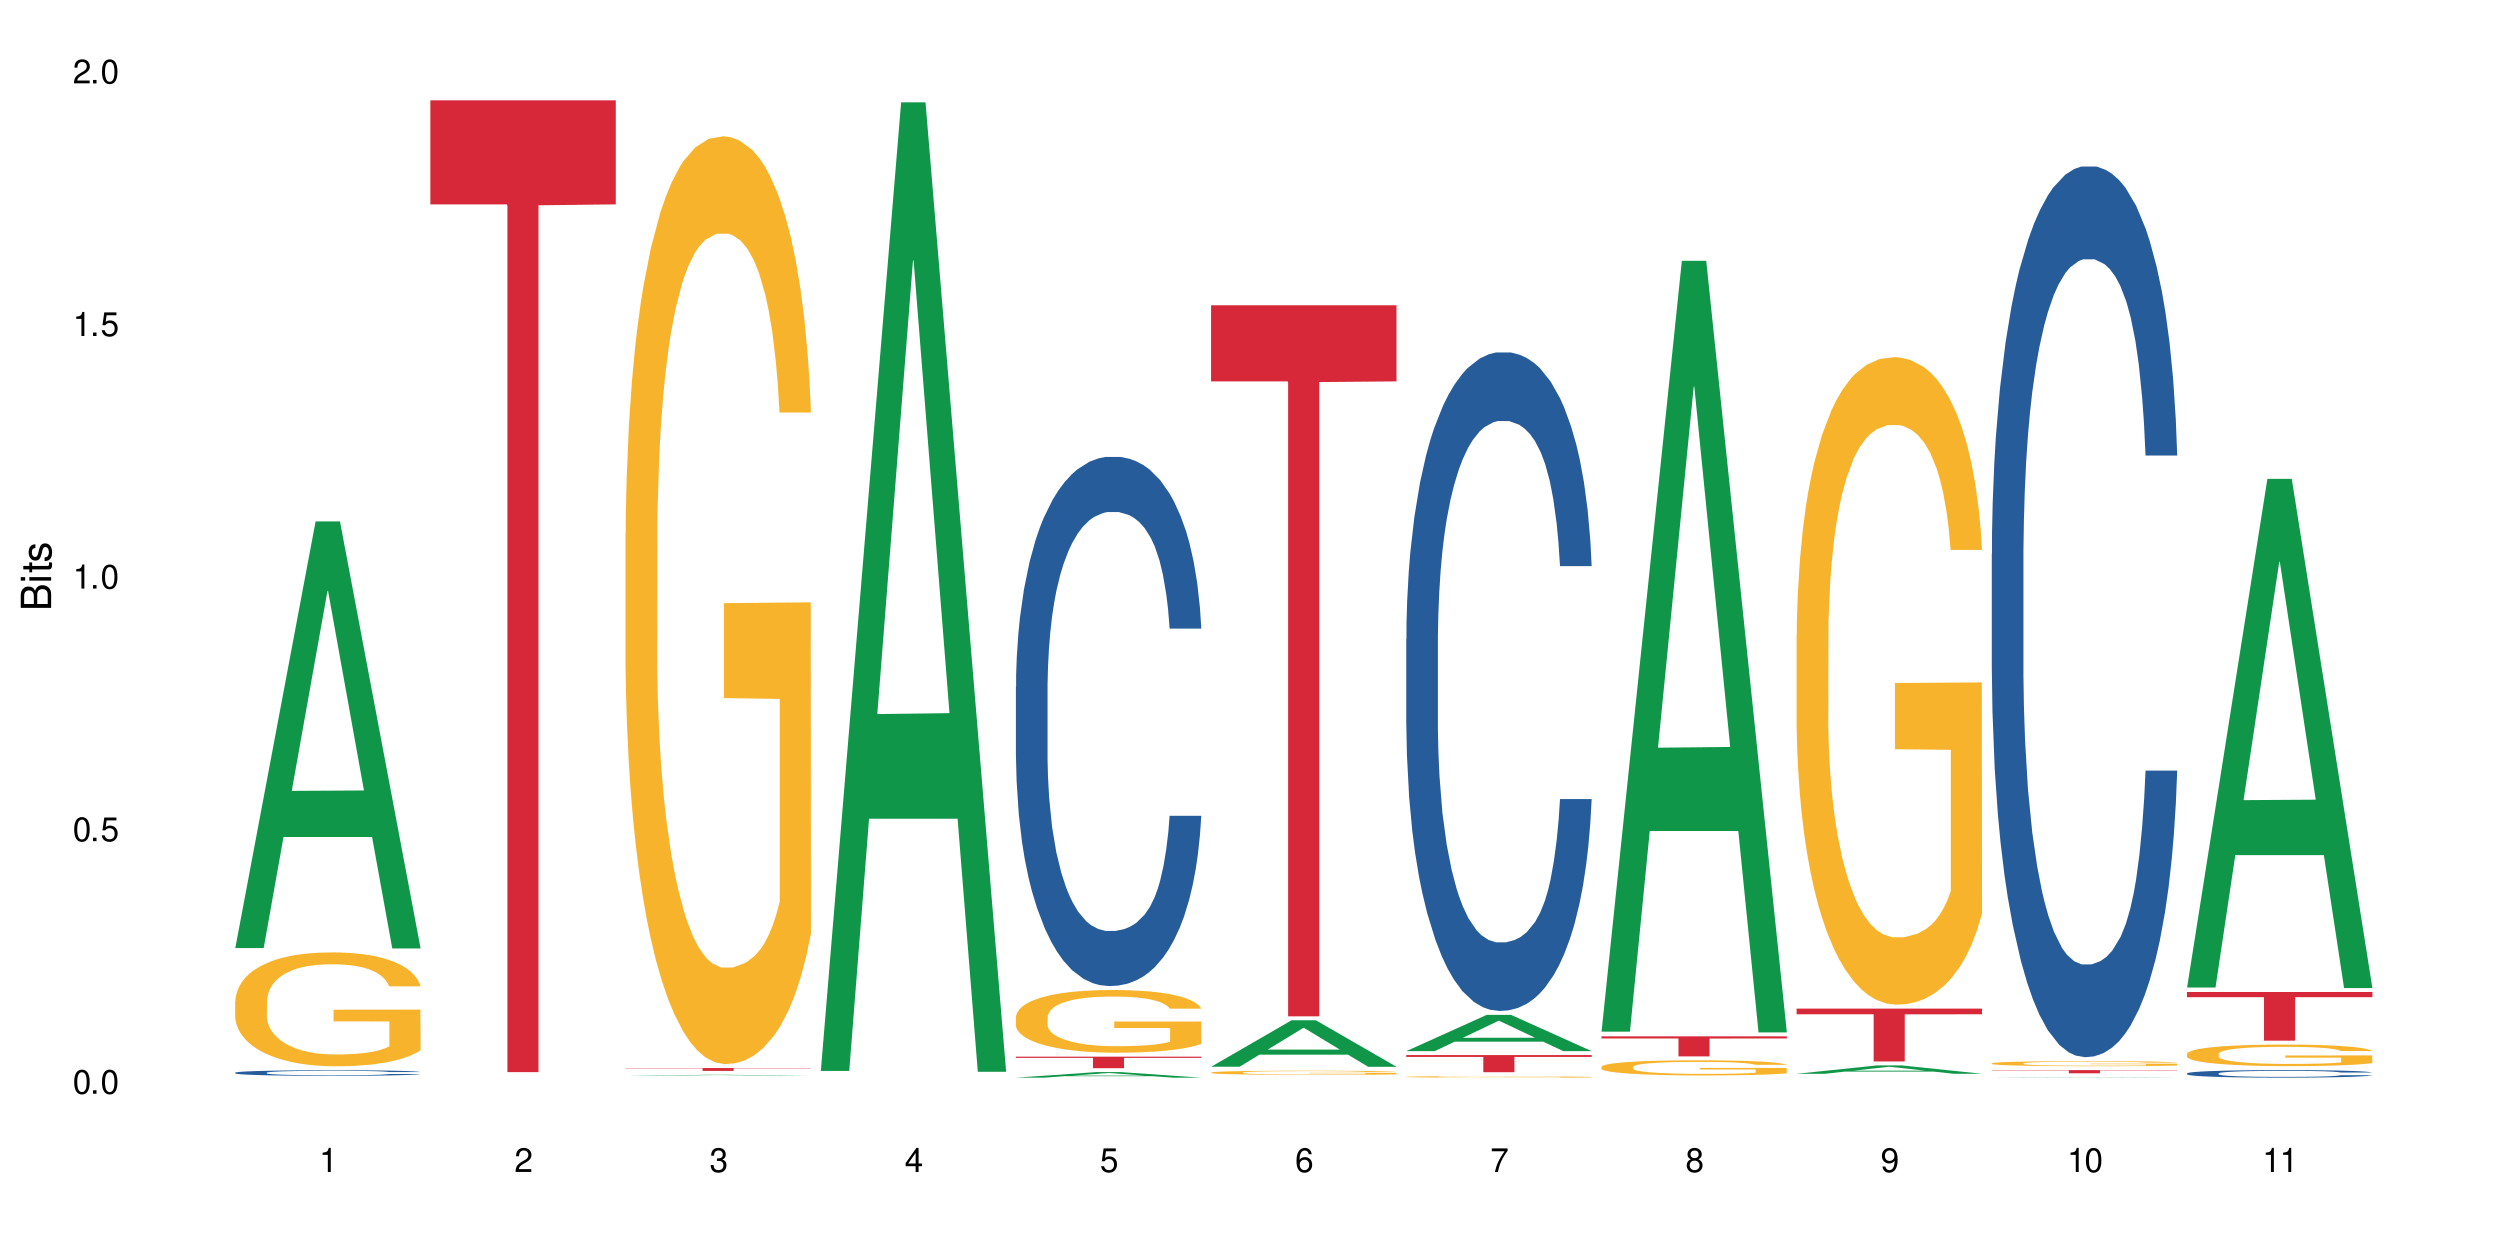 <?xml version="1.0" encoding="UTF-8"?>
<svg xmlns="http://www.w3.org/2000/svg" xmlns:xlink="http://www.w3.org/1999/xlink" width="720" height="360" viewBox="0 0 720 360">
<defs>
<g>
<g id="glyph-0-0">
</g>
<g id="glyph-0-1">
<path d="M 2.641 -6.938 C 2 -6.938 1.422 -6.656 1.078 -6.172 C 0.641 -5.562 0.406 -4.641 0.406 -3.359 C 0.406 -1.016 1.188 0.219 2.641 0.219 C 4.078 0.219 4.859 -1.016 4.859 -3.297 C 4.859 -4.641 4.656 -5.547 4.203 -6.172 C 3.844 -6.656 3.281 -6.938 2.641 -6.938 Z M 2.641 -6.188 C 3.547 -6.188 4 -5.25 4 -3.375 C 4 -1.406 3.562 -0.484 2.625 -0.484 C 1.734 -0.484 1.281 -1.438 1.281 -3.344 C 1.281 -5.25 1.734 -6.188 2.641 -6.188 Z M 2.641 -6.188 "/>
</g>
<g id="glyph-0-2">
<path d="M 1.828 -1 L 0.828 -1 L 0.828 0 L 1.828 0 Z M 1.828 -1 "/>
</g>
<g id="glyph-0-3">
<path d="M 4.562 -6.797 L 1.062 -6.797 L 0.547 -3.094 L 1.328 -3.094 C 1.719 -3.562 2.047 -3.734 2.578 -3.734 C 3.484 -3.734 4.062 -3.109 4.062 -2.094 C 4.062 -1.125 3.484 -0.531 2.578 -0.531 C 1.828 -0.531 1.375 -0.906 1.188 -1.672 L 0.328 -1.672 C 0.453 -1.109 0.547 -0.844 0.75 -0.594 C 1.125 -0.078 1.828 0.219 2.594 0.219 C 3.969 0.219 4.922 -0.781 4.922 -2.219 C 4.922 -3.562 4.031 -4.484 2.719 -4.484 C 2.25 -4.484 1.859 -4.359 1.469 -4.062 L 1.734 -5.969 L 4.562 -5.969 Z M 4.562 -6.797 "/>
</g>
<g id="glyph-0-4">
<path d="M 2.484 -4.938 L 2.484 0 L 3.328 0 L 3.328 -6.938 L 2.766 -6.938 C 2.469 -5.875 2.281 -5.734 0.984 -5.562 L 0.984 -4.938 Z M 2.484 -4.938 "/>
</g>
<g id="glyph-0-5">
<path d="M 4.859 -0.828 L 1.281 -0.828 C 1.359 -1.406 1.672 -1.781 2.5 -2.281 L 3.469 -2.828 C 4.406 -3.344 4.906 -4.062 4.906 -4.906 C 4.906 -5.484 4.672 -6.031 4.266 -6.406 C 3.859 -6.766 3.375 -6.938 2.719 -6.938 C 1.859 -6.938 1.219 -6.625 0.844 -6.031 C 0.609 -5.672 0.5 -5.234 0.484 -4.531 L 1.328 -4.531 C 1.359 -5.016 1.406 -5.281 1.531 -5.516 C 1.75 -5.938 2.188 -6.203 2.703 -6.203 C 3.469 -6.203 4.031 -5.641 4.031 -4.891 C 4.031 -4.344 3.719 -3.859 3.125 -3.516 L 2.234 -3 C 0.812 -2.172 0.406 -1.531 0.328 -0.016 L 4.859 -0.016 Z M 4.859 -0.828 "/>
</g>
<g id="glyph-0-6">
<path d="M 2.125 -3.188 L 2.578 -3.188 C 3.5 -3.188 3.984 -2.766 3.984 -1.922 C 3.984 -1.062 3.469 -0.531 2.594 -0.531 C 1.656 -0.531 1.203 -1 1.156 -2.016 L 0.312 -2.016 C 0.344 -1.453 0.438 -1.094 0.609 -0.781 C 0.953 -0.109 1.625 0.219 2.547 0.219 C 3.953 0.219 4.859 -0.625 4.859 -1.938 C 4.859 -2.828 4.516 -3.297 3.703 -3.594 C 4.344 -3.844 4.656 -4.328 4.656 -5.031 C 4.656 -6.219 3.875 -6.938 2.578 -6.938 C 1.203 -6.938 0.484 -6.172 0.453 -4.703 L 1.297 -4.703 C 1.312 -5.125 1.344 -5.359 1.453 -5.578 C 1.641 -5.969 2.062 -6.203 2.594 -6.203 C 3.344 -6.203 3.797 -5.75 3.797 -5 C 3.797 -4.516 3.609 -4.219 3.25 -4.047 C 3.016 -3.953 2.703 -3.922 2.125 -3.906 Z M 2.125 -3.188 "/>
</g>
<g id="glyph-0-7">
<path d="M 3.141 -1.672 L 3.141 0 L 3.984 0 L 3.984 -1.672 L 4.984 -1.672 L 4.984 -2.438 L 3.984 -2.438 L 3.984 -6.938 L 3.359 -6.938 L 0.266 -2.578 L 0.266 -1.672 Z M 3.141 -2.438 L 1 -2.438 L 3.141 -5.5 Z M 3.141 -2.438 "/>
</g>
<g id="glyph-0-8">
<path d="M 4.781 -5.125 C 4.609 -6.266 3.891 -6.938 2.844 -6.938 C 2.094 -6.938 1.422 -6.578 1.031 -5.953 C 0.594 -5.266 0.406 -4.422 0.406 -3.172 C 0.406 -2 0.578 -1.25 0.984 -0.641 C 1.359 -0.078 1.953 0.219 2.703 0.219 C 3.984 0.219 4.922 -0.75 4.922 -2.094 C 4.922 -3.375 4.062 -4.281 2.844 -4.281 C 2.172 -4.281 1.641 -4.031 1.281 -3.516 C 1.281 -5.234 1.828 -6.188 2.797 -6.188 C 3.391 -6.188 3.797 -5.797 3.938 -5.125 Z M 2.734 -3.531 C 3.547 -3.531 4.062 -2.953 4.062 -2.031 C 4.062 -1.156 3.484 -0.531 2.703 -0.531 C 1.922 -0.531 1.328 -1.188 1.328 -2.078 C 1.328 -2.938 1.906 -3.531 2.734 -3.531 Z M 2.734 -3.531 "/>
</g>
<g id="glyph-0-9">
<path d="M 4.984 -6.797 L 0.438 -6.797 L 0.438 -5.969 L 4.109 -5.969 C 2.5 -3.656 1.828 -2.234 1.328 0 L 2.219 0 C 2.594 -2.172 3.453 -4.047 4.984 -6.094 Z M 4.984 -6.797 "/>
</g>
<g id="glyph-0-10">
<path d="M 3.75 -3.656 C 4.469 -4.094 4.688 -4.438 4.688 -5.078 C 4.688 -6.172 3.844 -6.938 2.641 -6.938 C 1.438 -6.938 0.594 -6.172 0.594 -5.094 C 0.594 -4.438 0.812 -4.094 1.516 -3.656 C 0.734 -3.266 0.359 -2.703 0.359 -1.922 C 0.359 -0.656 1.281 0.219 2.641 0.219 C 3.984 0.219 4.922 -0.656 4.922 -1.922 C 4.922 -2.703 4.531 -3.266 3.75 -3.656 Z M 2.641 -6.188 C 3.359 -6.188 3.812 -5.75 3.812 -5.062 C 3.812 -4.406 3.344 -3.984 2.641 -3.984 C 1.922 -3.984 1.453 -4.406 1.453 -5.078 C 1.453 -5.75 1.922 -6.188 2.641 -6.188 Z M 2.641 -3.266 C 3.484 -3.266 4.062 -2.719 4.062 -1.906 C 4.062 -1.078 3.484 -0.531 2.625 -0.531 C 1.797 -0.531 1.219 -1.094 1.219 -1.906 C 1.219 -2.719 1.781 -3.266 2.641 -3.266 Z M 2.641 -3.266 "/>
</g>
<g id="glyph-0-11">
<path d="M 0.516 -1.578 C 0.672 -0.453 1.406 0.219 2.438 0.219 C 3.188 0.219 3.859 -0.141 4.266 -0.766 C 4.688 -1.453 4.891 -2.297 4.891 -3.547 C 4.891 -4.719 4.703 -5.453 4.312 -6.078 C 3.938 -6.641 3.344 -6.938 2.594 -6.938 C 1.297 -6.938 0.359 -5.969 0.359 -4.625 C 0.359 -3.344 1.234 -2.453 2.453 -2.453 C 3.094 -2.453 3.578 -2.672 4.016 -3.203 C 4 -1.484 3.469 -0.531 2.5 -0.531 C 1.906 -0.531 1.484 -0.906 1.359 -1.578 Z M 2.578 -6.203 C 3.375 -6.203 3.969 -5.531 3.969 -4.641 C 3.969 -3.797 3.391 -3.188 2.547 -3.188 C 1.734 -3.188 1.234 -3.766 1.234 -4.688 C 1.234 -5.562 1.797 -6.203 2.578 -6.203 Z M 2.578 -6.203 "/>
</g>
<g id="glyph-1-0">
</g>
<g id="glyph-1-1">
<path d="M 0 -0.953 L 0 -4.891 C 0 -5.719 -0.234 -6.344 -0.734 -6.797 C -1.188 -7.234 -1.812 -7.469 -2.5 -7.469 C -3.547 -7.469 -4.188 -7 -4.625 -5.875 C -4.984 -6.688 -5.625 -7.094 -6.531 -7.094 C -7.172 -7.094 -7.734 -6.859 -8.141 -6.391 C -8.562 -5.922 -8.75 -5.344 -8.75 -4.5 L -8.75 -0.953 Z M -4.984 -2.062 L -7.766 -2.062 L -7.766 -4.219 C -7.766 -4.844 -7.688 -5.203 -7.453 -5.5 C -7.219 -5.812 -6.859 -5.969 -6.375 -5.969 C -5.891 -5.969 -5.531 -5.812 -5.297 -5.5 C -5.062 -5.203 -4.984 -4.844 -4.984 -4.219 Z M -0.984 -2.062 L -4 -2.062 L -4 -4.781 C -4 -5.766 -3.438 -6.359 -2.484 -6.359 C -1.547 -6.359 -0.984 -5.766 -0.984 -4.781 Z M -0.984 -2.062 "/>
</g>
<g id="glyph-1-2">
<path d="M -6.281 -1.797 L -6.281 -0.797 L 0 -0.797 L 0 -1.797 Z M -8.75 -1.797 L -8.75 -0.797 L -7.484 -0.797 L -7.484 -1.797 Z M -8.75 -1.797 "/>
</g>
<g id="glyph-1-3">
<path d="M -6.281 -3.047 L -6.281 -2.016 L -8.016 -2.016 L -8.016 -1.016 L -6.281 -1.016 L -6.281 -0.172 L -5.469 -0.172 L -5.469 -1.016 L -0.719 -1.016 C -0.078 -1.016 0.281 -1.453 0.281 -2.234 C 0.281 -2.5 0.25 -2.719 0.188 -3.047 L -0.641 -3.047 C -0.609 -2.906 -0.594 -2.766 -0.594 -2.562 C -0.594 -2.141 -0.719 -2.016 -1.156 -2.016 L -5.469 -2.016 L -5.469 -3.047 Z M -6.281 -3.047 "/>
</g>
<g id="glyph-1-4">
<path d="M -4.531 -5.25 C -5.766 -5.25 -6.469 -4.422 -6.469 -2.969 C -6.469 -1.516 -5.719 -0.562 -4.547 -0.562 C -3.562 -0.562 -3.094 -1.062 -2.734 -2.562 L -2.516 -3.484 C -2.344 -4.188 -2.094 -4.469 -1.641 -4.469 C -1.047 -4.469 -0.641 -3.875 -0.641 -3 C -0.641 -2.453 -0.797 -2 -1.062 -1.75 C -1.25 -1.594 -1.422 -1.531 -1.875 -1.469 L -1.875 -0.406 C -0.422 -0.453 0.281 -1.266 0.281 -2.922 C 0.281 -4.5 -0.5 -5.516 -1.719 -5.516 C -2.656 -5.516 -3.172 -4.984 -3.469 -3.734 L -3.703 -2.766 C -3.891 -1.953 -4.156 -1.609 -4.594 -1.609 C -5.188 -1.609 -5.547 -2.125 -5.547 -2.938 C -5.547 -3.75 -5.203 -4.172 -4.531 -4.203 Z M -4.531 -5.25 "/>
</g>
</g>
</defs>
<rect x="-72" y="-36" width="864" height="432" fill="rgb(100%, 100%, 100%)" fill-opacity="1"/>
<path fill-rule="nonzero" fill="rgb(6.275%, 58.824%, 28.235%)" fill-opacity="1" d="M 67.73 273.043 L 67.789 272.926 L 90.895 150.16 L 97.91 150.16 L 121.133 273.156 L 112.973 273.156 L 107.152 241.051 L 81.652 241.051 L 75.945 273.043 L 67.73 273.043 L 84.105 227.77 L 104.816 227.652 L 94.488 170.258 L 94.375 170.141 L 94.262 170.488 L 84.047 227.652 L 84.105 227.77 Z M 67.73 273.043 "/>
<path fill-rule="nonzero" fill="rgb(14.51%, 36.078%, 60%)" fill-opacity="1" d="M 67.73 308.93 L 67.797 308.926 L 67.797 308.891 L 67.992 308.836 L 68.449 308.766 L 68.902 308.715 L 70.074 308.629 L 71.703 308.547 L 73.398 308.48 L 74.633 308.441 L 75.742 308.414 L 78.281 308.359 L 79.91 308.332 L 81.668 308.305 L 83.816 308.281 L 85.379 308.266 L 88.895 308.242 L 91.5 308.23 L 93.52 308.227 L 97.883 308.227 L 100.488 308.234 L 102.375 308.242 L 104.461 308.254 L 106.219 308.266 L 109.281 308.297 L 112.016 308.34 L 113.254 308.363 L 115.207 308.41 L 116.703 308.453 L 117.746 308.492 L 118.918 308.547 L 119.961 308.613 L 120.742 308.688 L 121.133 308.75 L 112.016 308.75 L 111.559 308.691 L 111.039 308.645 L 110.062 308.586 L 109.086 308.543 L 107.715 308.5 L 106.48 308.473 L 104.785 308.445 L 103.289 308.426 L 101.727 308.414 L 100.227 308.402 L 97.363 308.395 L 94.039 308.395 L 92.805 308.398 L 90.262 308.41 L 88.895 308.422 L 86.941 308.441 L 85.574 308.461 L 83.945 308.488 L 82.84 308.516 L 81.473 308.551 L 80.496 308.586 L 79.387 308.637 L 78.738 308.672 L 78.152 308.715 L 77.629 308.762 L 77.238 308.812 L 76.977 308.867 L 76.848 308.922 L 76.848 309.148 L 76.977 309.203 L 77.305 309.262 L 78.152 309.352 L 79.387 309.43 L 80.82 309.492 L 82.188 309.535 L 82.969 309.559 L 84.012 309.582 L 85.641 309.609 L 87.984 309.641 L 89.352 309.652 L 91.438 309.664 L 93.586 309.668 L 96.449 309.668 L 98.988 309.664 L 100.684 309.656 L 102.441 309.645 L 104.852 309.621 L 106.348 309.598 L 107.652 309.566 L 108.629 309.539 L 109.281 309.516 L 110.258 309.473 L 111.039 309.422 L 111.625 309.371 L 112.016 309.32 L 121.133 309.32 L 120.742 309.379 L 120.156 309.434 L 119.57 309.477 L 118.656 309.531 L 117.613 309.574 L 116.117 309.625 L 114.879 309.66 L 113.254 309.699 L 111.754 309.727 L 110.125 309.75 L 107.715 309.781 L 106.152 309.793 L 104.461 309.809 L 102.441 309.82 L 99.902 309.828 L 97.168 309.836 L 91.891 309.836 L 89.871 309.828 L 87.203 309.816 L 83.883 309.789 L 81.473 309.762 L 79.582 309.734 L 77.957 309.703 L 76.133 309.664 L 73.789 309.598 L 72.355 309.547 L 71.379 309.508 L 70.27 309.449 L 69.488 309.398 L 68.578 309.316 L 67.926 309.211 L 67.73 309.129 Z M 67.73 308.93 "/>
<path fill-rule="nonzero" fill="rgb(96.863%, 70.196%, 16.863%)" fill-opacity="1" d="M 67.73 288.34 L 67.797 288.309 L 67.797 287.711 L 68.055 286.363 L 68.707 284.504 L 69.555 282.977 L 70.465 281.777 L 71.051 281.148 L 72.027 280.25 L 72.875 279.59 L 75.023 278.242 L 77.762 276.984 L 79.258 276.445 L 80.949 275.934 L 83.359 275.367 L 84.469 275.156 L 87.855 274.676 L 91.695 274.379 L 95.93 274.289 L 97.883 274.316 L 100.555 274.438 L 104.199 274.766 L 106.285 275.066 L 107.91 275.367 L 109.605 275.754 L 111.688 276.355 L 113.645 277.074 L 115.207 277.793 L 116.77 278.691 L 118.07 279.652 L 119.18 280.699 L 120.156 281.957 L 120.742 283.008 L 121.133 284.055 L 112.078 284.055 L 111.559 283.008 L 110.973 282.199 L 109.996 281.207 L 109.02 280.488 L 108.043 279.922 L 106.219 279.141 L 104.656 278.66 L 102.703 278.242 L 100.812 277.973 L 98.664 277.793 L 97.363 277.734 L 93.91 277.734 L 90.785 277.941 L 88.961 278.184 L 87.66 278.422 L 85.836 278.871 L 84.727 279.23 L 84.078 279.473 L 82.125 280.398 L 80.82 281.238 L 80.105 281.809 L 79.191 282.707 L 78.543 283.516 L 77.824 284.715 L 77.434 285.613 L 76.914 287.652 L 76.848 293.043 L 77.043 294.184 L 77.434 295.41 L 77.957 296.488 L 78.738 297.629 L 79.52 298.496 L 80.887 299.668 L 82.059 300.445 L 82.969 300.953 L 84.727 301.762 L 85.445 302.031 L 87.137 302.574 L 88.895 302.992 L 91.047 303.352 L 92.672 303.531 L 95.277 303.68 L 98.598 303.68 L 102.508 303.5 L 104.98 303.262 L 106.676 303.023 L 107.781 302.812 L 109.148 302.484 L 110.125 302.184 L 111.039 301.852 L 112.145 301.344 L 112.145 294.184 L 96.059 294.152 L 96.059 290.797 L 121.066 290.766 L 121.133 302.484 L 119.766 303.293 L 118.07 304.07 L 116.441 304.668 L 114.75 305.18 L 112.34 305.75 L 110.387 306.109 L 107.391 306.527 L 104.656 306.797 L 101.789 306.977 L 99.25 307.066 L 96.254 307.098 L 93.586 307.035 L 90.719 306.855 L 88.441 306.617 L 86.355 306.316 L 84.273 305.93 L 81.668 305.301 L 79.973 304.789 L 78.215 304.16 L 76.457 303.41 L 74.895 302.602 L 73.852 301.973 L 72.812 301.254 L 71.703 300.355 L 70.66 299.336 L 69.879 298.406 L 69.164 297.359 L 68.645 296.371 L 68.121 295.023 L 67.859 293.941 L 67.73 293.016 Z M 67.73 288.34 "/>
<path fill-rule="nonzero" fill="rgb(83.922%, 15.686%, 22.353%)" fill-opacity="1" d="M 123.941 28.902 L 177.344 28.902 L 177.344 58.859 L 155.086 59.125 L 155.086 308.766 L 146.133 308.766 L 146.133 59.387 L 146.004 58.859 L 123.941 58.859 Z M 123.941 28.902 "/>
<path fill-rule="nonzero" fill="rgb(6.275%, 58.824%, 28.235%)" fill-opacity="1" d="M 180.152 309.797 L 180.211 309.797 L 203.316 309.551 L 210.336 309.551 L 233.555 309.797 L 225.395 309.797 L 219.578 309.734 L 194.074 309.734 L 188.371 309.797 L 180.152 309.797 L 196.527 309.707 L 217.238 309.707 L 206.91 309.59 L 206.684 309.59 L 196.473 309.707 L 196.527 309.707 Z M 180.152 309.797 "/>
<path fill-rule="nonzero" fill="rgb(96.863%, 70.196%, 16.863%)" fill-opacity="1" d="M 180.152 153.699 L 180.219 153.457 L 180.219 148.574 L 180.48 137.594 L 181.129 122.461 L 181.977 110.016 L 182.891 100.254 L 183.477 95.129 L 184.453 87.809 L 185.297 82.441 L 187.449 71.457 L 190.184 61.207 L 191.68 56.816 L 193.375 52.668 L 195.785 48.031 L 196.891 46.32 L 200.277 42.418 L 204.121 39.977 L 208.352 39.242 L 210.305 39.488 L 212.977 40.465 L 216.621 43.148 L 218.707 45.59 L 220.336 48.031 L 222.027 51.203 L 224.113 56.082 L 226.066 61.941 L 227.629 67.797 L 229.191 75.117 L 230.492 82.93 L 231.602 91.469 L 232.578 101.719 L 233.164 110.262 L 233.555 118.801 L 224.504 118.801 L 223.98 110.262 L 223.395 103.672 L 222.418 95.617 L 221.441 89.762 L 220.465 85.125 L 218.641 78.777 L 217.078 74.875 L 215.125 71.457 L 213.238 69.262 L 211.086 67.797 L 209.785 67.309 L 206.332 67.309 L 203.207 69.016 L 201.383 70.969 L 200.082 72.922 L 198.258 76.582 L 197.152 79.512 L 196.5 81.465 L 194.547 89.027 L 193.242 95.863 L 192.527 100.5 L 191.617 107.82 L 190.965 114.41 L 190.246 124.172 L 189.855 131.492 L 189.336 148.086 L 189.27 192.016 L 189.465 201.289 L 189.855 211.293 L 190.379 220.082 L 191.16 229.355 L 191.941 236.43 L 193.309 245.949 L 194.48 252.293 L 195.395 256.441 L 197.152 263.031 L 197.867 265.23 L 199.562 269.621 L 201.32 273.039 L 203.469 275.965 L 205.098 277.43 L 207.699 278.652 L 211.023 278.652 L 214.93 277.188 L 217.402 275.234 L 219.098 273.281 L 220.203 271.574 L 221.57 268.891 L 222.551 266.449 L 223.461 263.766 L 224.566 259.617 L 224.566 201.289 L 208.484 201.047 L 208.484 173.711 L 233.488 173.469 L 233.555 268.891 L 232.188 275.477 L 230.492 281.824 L 228.867 286.703 L 227.172 290.852 L 224.762 295.488 L 222.809 298.418 L 219.812 301.836 L 217.078 304.031 L 214.215 305.496 L 211.672 306.227 L 208.68 306.473 L 206.008 305.984 L 203.141 304.52 L 200.863 302.566 L 198.777 300.125 L 196.695 296.953 L 194.09 291.828 L 192.398 287.68 L 190.641 282.555 L 188.879 276.453 L 187.316 269.867 L 186.277 264.742 L 185.234 258.883 L 184.125 251.562 L 183.086 243.266 L 182.305 235.699 L 181.586 227.156 L 181.066 219.105 L 180.543 208.121 L 180.285 199.336 L 180.152 191.77 Z M 180.152 153.699 "/>
<path fill-rule="nonzero" fill="rgb(83.922%, 15.686%, 22.353%)" fill-opacity="1" d="M 180.152 307.602 L 233.555 307.602 L 233.555 307.691 L 211.301 307.691 L 211.301 308.418 L 202.344 308.418 L 202.344 307.691 L 180.152 307.691 Z M 180.152 307.602 "/>
<path fill-rule="nonzero" fill="rgb(6.275%, 58.824%, 28.235%)" fill-opacity="1" d="M 236.367 308.422 L 236.422 308.16 L 259.527 29.469 L 266.547 29.469 L 289.766 308.684 L 281.609 308.684 L 275.789 235.801 L 250.285 235.801 L 244.582 308.422 L 236.367 308.422 L 252.738 205.652 L 273.449 205.387 L 263.121 75.086 L 263.008 74.824 L 262.895 75.613 L 252.684 205.387 L 252.738 205.652 Z M 236.367 308.422 "/>
<path fill-rule="nonzero" fill="rgb(6.275%, 58.824%, 28.235%)" fill-opacity="1" d="M 292.578 310.363 L 292.633 310.363 L 315.738 308.762 L 322.758 308.762 L 345.977 310.367 L 337.82 310.367 L 332 309.949 L 306.496 309.949 L 300.793 310.363 L 292.578 310.363 L 308.949 309.773 L 329.66 309.773 L 319.336 309.023 L 319.219 309.023 L 319.105 309.027 L 308.895 309.773 L 308.949 309.773 Z M 292.578 310.363 "/>
<path fill-rule="nonzero" fill="rgb(14.51%, 36.078%, 60%)" fill-opacity="1" d="M 292.578 197.898 L 292.641 197.762 L 292.641 194.418 L 292.836 189.121 L 293.293 182.438 L 293.75 177.84 L 294.922 169.621 L 296.551 161.68 L 298.242 155.551 L 299.48 151.93 L 300.586 149.141 L 303.125 143.988 L 304.754 141.34 L 306.512 138.973 L 308.664 136.605 L 310.227 135.211 L 313.742 132.98 L 316.348 132.008 L 318.367 131.59 L 322.73 131.59 L 325.332 132.145 L 327.223 132.844 L 329.305 133.957 L 331.066 135.211 L 334.125 138.277 L 336.859 142.176 L 338.098 144.406 L 340.051 148.723 L 341.551 152.902 L 342.59 156.523 L 343.762 161.68 L 344.805 167.949 L 345.586 175.055 L 345.977 181.043 L 336.859 181.043 L 336.406 175.473 L 335.883 171.152 L 334.906 165.441 L 333.93 161.402 L 332.562 157.359 L 331.324 154.715 L 329.633 152.066 L 328.133 150.395 L 326.57 149.141 L 325.074 148.305 L 322.207 147.469 L 318.887 147.469 L 317.648 147.75 L 315.109 148.863 L 313.742 149.84 L 311.789 151.789 L 310.422 153.602 L 308.793 156.387 L 307.684 158.754 L 306.316 162.375 L 305.34 165.578 L 304.234 170.176 L 303.582 173.66 L 302.996 177.559 L 302.477 182.156 L 302.086 187.035 L 301.824 192.188 L 301.695 197.203 L 301.695 218.797 L 301.824 223.809 L 302.148 229.66 L 302.996 238.16 L 304.234 245.543 L 305.668 251.395 L 307.035 255.574 L 307.816 257.523 L 308.859 259.75 L 310.484 262.539 L 312.832 265.324 L 314.199 266.438 L 316.281 267.555 L 318.43 268.109 L 321.297 268.109 L 323.836 267.555 L 325.527 266.855 L 327.289 265.742 L 329.695 263.375 L 331.195 261.145 L 332.496 258.496 L 333.473 255.852 L 334.125 253.621 L 335.102 249.305 L 335.883 244.566 L 336.469 239.691 L 336.859 234.953 L 345.977 234.953 L 345.586 240.527 L 345 245.961 L 344.414 250 L 343.504 254.875 L 342.461 259.195 L 340.965 264.07 L 339.727 267.273 L 338.098 270.758 L 336.602 273.402 L 334.973 275.773 L 332.562 278.559 L 331 279.949 L 329.305 281.203 L 327.289 282.32 L 324.746 283.293 L 322.012 283.852 L 319.473 283.992 L 316.738 283.711 L 314.719 283.156 L 312.047 281.902 L 308.727 279.395 L 306.316 276.746 L 304.43 274.102 L 302.801 271.312 L 300.977 267.555 L 298.633 261.422 L 297.199 256.688 L 296.223 252.785 L 295.117 247.352 L 294.336 242.477 L 293.422 234.676 L 292.773 224.785 L 292.578 217.125 Z M 292.578 197.898 "/>
<path fill-rule="nonzero" fill="rgb(96.863%, 70.196%, 16.863%)" fill-opacity="1" d="M 292.578 292.855 L 292.641 292.84 L 292.641 292.512 L 292.902 291.77 L 293.555 290.746 L 294.398 289.906 L 295.312 289.246 L 295.898 288.898 L 296.875 288.402 L 297.723 288.039 L 299.871 287.297 L 302.605 286.605 L 304.105 286.309 L 305.797 286.027 L 308.207 285.715 L 309.312 285.602 L 312.699 285.336 L 316.543 285.172 L 320.773 285.121 L 322.73 285.137 L 325.398 285.203 L 329.047 285.387 L 331.129 285.551 L 332.758 285.715 L 334.449 285.93 L 336.535 286.258 L 338.488 286.656 L 340.051 287.051 L 341.613 287.547 L 342.918 288.074 L 344.023 288.652 L 345 289.344 L 345.586 289.922 L 345.977 290.5 L 336.926 290.5 L 336.406 289.922 L 335.82 289.477 L 334.84 288.93 L 333.863 288.535 L 332.887 288.223 L 331.066 287.793 L 329.5 287.531 L 327.547 287.297 L 325.66 287.148 L 323.512 287.051 L 322.207 287.02 L 318.758 287.02 L 315.629 287.133 L 313.809 287.266 L 312.504 287.398 L 310.68 287.645 L 309.574 287.844 L 308.922 287.977 L 306.969 288.484 L 305.668 288.949 L 304.949 289.262 L 304.039 289.758 L 303.387 290.203 L 302.672 290.863 L 302.281 291.355 L 301.758 292.477 L 301.695 295.445 L 301.891 296.074 L 302.281 296.75 L 302.801 297.344 L 303.582 297.969 L 304.363 298.449 L 305.73 299.094 L 306.902 299.52 L 307.816 299.801 L 309.574 300.246 L 310.289 300.395 L 311.984 300.691 L 313.742 300.922 L 315.891 301.121 L 317.52 301.219 L 320.125 301.301 L 323.445 301.301 L 327.352 301.203 L 329.828 301.07 L 331.52 300.938 L 332.629 300.824 L 333.996 300.641 L 334.973 300.477 L 335.883 300.297 L 336.992 300.016 L 336.992 296.074 L 320.906 296.059 L 320.906 294.211 L 345.914 294.191 L 345.977 300.641 L 344.609 301.086 L 342.918 301.516 L 341.289 301.848 L 339.598 302.125 L 337.188 302.441 L 335.234 302.637 L 332.238 302.867 L 329.5 303.02 L 326.637 303.117 L 324.098 303.168 L 321.102 303.184 L 318.43 303.148 L 315.566 303.051 L 313.285 302.918 L 311.203 302.754 L 309.117 302.539 L 306.512 302.191 L 304.82 301.914 L 303.062 301.566 L 301.305 301.152 L 299.742 300.707 L 298.699 300.363 L 297.656 299.965 L 296.551 299.473 L 295.508 298.91 L 294.727 298.398 L 294.008 297.82 L 293.488 297.277 L 292.969 296.535 L 292.707 295.941 L 292.578 295.43 Z M 292.578 292.855 "/>
<path fill-rule="nonzero" fill="rgb(83.922%, 15.686%, 22.353%)" fill-opacity="1" d="M 292.578 304.312 L 345.977 304.312 L 345.977 304.668 L 323.723 304.672 L 323.723 307.633 L 314.77 307.633 L 314.77 304.676 L 314.637 304.668 L 292.578 304.668 Z M 292.578 304.312 "/>
<path fill-rule="nonzero" fill="rgb(6.275%, 58.824%, 28.235%)" fill-opacity="1" d="M 348.789 307.223 L 348.844 307.211 L 371.953 293.844 L 378.969 293.844 L 402.188 307.234 L 394.031 307.234 L 388.211 303.738 L 362.711 303.738 L 357.004 307.223 L 348.789 307.223 L 365.164 302.293 L 385.871 302.281 L 375.547 296.031 L 375.434 296.02 L 375.316 296.055 L 365.105 302.281 L 365.164 302.293 Z M 348.789 307.223 "/>
<path fill-rule="nonzero" fill="rgb(96.863%, 70.196%, 16.863%)" fill-opacity="1" d="M 348.789 308.879 L 348.852 308.879 L 348.852 308.855 L 349.113 308.809 L 349.766 308.738 L 350.613 308.684 L 351.523 308.641 L 352.109 308.617 L 353.086 308.582 L 353.934 308.559 L 356.082 308.512 L 358.816 308.465 L 360.316 308.445 L 362.008 308.426 L 364.418 308.406 L 365.523 308.398 L 368.91 308.379 L 372.754 308.367 L 376.988 308.363 L 378.941 308.367 L 381.609 308.371 L 385.258 308.383 L 387.34 308.395 L 388.969 308.406 L 390.664 308.418 L 392.746 308.441 L 394.699 308.469 L 396.262 308.492 L 397.824 308.527 L 399.129 308.562 L 400.234 308.602 L 401.211 308.645 L 401.797 308.684 L 402.188 308.723 L 393.137 308.723 L 392.617 308.684 L 392.031 308.656 L 391.055 308.617 L 390.078 308.594 L 389.098 308.57 L 387.277 308.543 L 385.715 308.523 L 383.758 308.512 L 381.871 308.5 L 379.723 308.492 L 374.969 308.492 L 371.844 308.5 L 370.02 308.508 L 368.715 308.516 L 366.891 308.531 L 365.785 308.547 L 365.133 308.555 L 363.18 308.59 L 361.879 308.621 L 361.16 308.641 L 360.25 308.672 L 359.598 308.703 L 358.883 308.746 L 358.492 308.781 L 357.969 308.855 L 357.906 309.051 L 358.102 309.094 L 358.492 309.137 L 359.012 309.18 L 359.793 309.219 L 360.574 309.25 L 361.941 309.293 L 363.117 309.324 L 364.027 309.34 L 365.785 309.371 L 366.5 309.383 L 368.195 309.402 L 369.953 309.418 L 372.102 309.43 L 373.73 309.438 L 376.336 309.441 L 379.656 309.441 L 383.562 309.434 L 386.039 309.426 L 387.73 309.418 L 388.84 309.41 L 390.207 309.398 L 391.184 309.387 L 392.094 309.375 L 393.203 309.355 L 393.203 309.094 L 377.117 309.094 L 377.117 308.969 L 402.125 308.969 L 402.188 309.398 L 400.82 309.426 L 399.129 309.457 L 397.5 309.477 L 395.809 309.496 L 393.398 309.516 L 391.445 309.531 L 388.449 309.547 L 385.715 309.555 L 382.848 309.562 L 380.309 309.566 L 377.312 309.566 L 374.641 309.562 L 371.777 309.559 L 369.496 309.551 L 367.414 309.539 L 365.328 309.523 L 362.727 309.5 L 361.031 309.48 L 359.273 309.461 L 357.516 309.43 L 355.953 309.402 L 354.91 309.379 L 353.867 309.352 L 352.762 309.32 L 351.719 309.281 L 350.938 309.25 L 350.223 309.211 L 349.699 309.172 L 349.18 309.125 L 348.918 309.086 L 348.789 309.051 Z M 348.789 308.879 "/>
<path fill-rule="nonzero" fill="rgb(83.922%, 15.686%, 22.353%)" fill-opacity="1" d="M 348.789 87.918 L 402.188 87.918 L 402.188 109.84 L 379.934 110.035 L 379.934 292.711 L 370.98 292.711 L 370.98 110.227 L 370.848 109.84 L 348.789 109.84 Z M 348.789 87.918 "/>
<path fill-rule="nonzero" fill="rgb(6.275%, 58.824%, 28.235%)" fill-opacity="1" d="M 405 302.723 L 405.059 302.711 L 428.164 292.289 L 435.18 292.289 L 458.402 302.734 L 450.242 302.734 L 444.422 300.008 L 418.922 300.008 L 413.215 302.723 L 405 302.723 L 421.375 298.879 L 442.082 298.867 L 431.758 293.992 L 431.645 293.984 L 431.527 294.012 L 421.316 298.867 L 421.375 298.879 Z M 405 302.723 "/>
<path fill-rule="nonzero" fill="rgb(14.51%, 36.078%, 60%)" fill-opacity="1" d="M 405 184.027 L 405.066 183.852 L 405.066 179.691 L 405.262 173.105 L 405.715 164.785 L 406.172 159.062 L 407.344 148.836 L 408.973 138.957 L 410.664 131.328 L 411.902 126.82 L 413.012 123.355 L 415.551 116.941 L 417.18 113.645 L 418.938 110.699 L 421.086 107.754 L 422.648 106.02 L 426.164 103.246 L 428.77 102.031 L 430.789 101.512 L 435.152 101.512 L 437.758 102.207 L 439.645 103.07 L 441.73 104.457 L 443.488 106.02 L 446.547 109.832 L 449.285 114.688 L 450.52 117.461 L 452.473 122.836 L 453.973 128.035 L 455.016 132.543 L 456.188 138.957 L 457.227 146.758 L 458.012 155.598 L 458.402 163.051 L 449.285 163.051 L 448.828 156.117 L 448.309 150.742 L 447.328 143.637 L 446.352 138.609 L 444.984 133.582 L 443.746 130.289 L 442.055 126.996 L 440.559 124.914 L 438.992 123.355 L 437.496 122.312 L 434.629 121.273 L 431.309 121.273 L 430.07 121.621 L 427.531 123.008 L 426.164 124.223 L 424.211 126.648 L 422.844 128.902 L 421.215 132.367 L 420.109 135.316 L 418.742 139.824 L 417.766 143.809 L 416.656 149.531 L 416.004 153.863 L 415.418 158.719 L 414.898 164.438 L 414.508 170.504 L 414.246 176.918 L 414.117 183.16 L 414.117 210.027 L 414.246 216.27 L 414.574 223.551 L 415.418 234.125 L 416.656 243.312 L 418.09 250.594 L 419.457 255.793 L 420.238 258.219 L 421.281 260.992 L 422.91 264.461 L 425.254 267.93 L 426.621 269.316 L 428.703 270.703 L 430.855 271.395 L 433.719 271.395 L 436.258 270.703 L 437.953 269.836 L 439.711 268.449 L 442.121 265.5 L 443.617 262.727 L 444.922 259.434 L 445.898 256.141 L 446.547 253.367 L 447.523 247.992 L 448.309 242.098 L 448.895 236.031 L 449.285 230.137 L 458.402 230.137 L 458.012 237.07 L 457.426 243.832 L 456.836 248.859 L 455.926 254.926 L 454.883 260.301 L 453.387 266.367 L 452.148 270.355 L 450.52 274.688 L 449.023 277.98 L 447.395 280.93 L 444.984 284.395 L 443.422 286.129 L 441.73 287.691 L 439.711 289.078 L 437.172 290.289 L 434.434 290.984 L 431.895 291.156 L 429.16 290.809 L 427.141 290.117 L 424.473 288.559 L 421.148 285.438 L 418.742 282.145 L 416.852 278.848 L 415.223 275.383 L 413.402 270.703 L 411.055 263.074 L 409.625 257.18 L 408.648 252.328 L 407.539 245.566 L 406.758 239.5 L 405.848 229.793 L 405.195 217.484 L 405 207.949 Z M 405 184.027 "/>
<path fill-rule="nonzero" fill="rgb(96.863%, 70.196%, 16.863%)" fill-opacity="1" d="M 405 310.117 L 405.066 310.117 L 405.066 310.109 L 405.324 310.09 L 405.977 310.066 L 406.824 310.047 L 407.734 310.031 L 408.32 310.023 L 409.297 310.012 L 410.145 310.004 L 412.293 309.984 L 415.027 309.969 L 416.527 309.961 L 418.219 309.953 L 420.629 309.945 L 421.738 309.945 L 425.121 309.938 L 428.965 309.934 L 437.82 309.934 L 441.469 309.938 L 443.551 309.941 L 445.18 309.945 L 446.875 309.953 L 448.957 309.961 L 450.91 309.969 L 452.473 309.977 L 454.039 309.992 L 455.34 310.004 L 456.445 310.016 L 457.426 310.035 L 458.012 310.047 L 458.402 310.062 L 449.348 310.062 L 448.828 310.047 L 448.242 310.035 L 447.266 310.023 L 445.312 310.008 L 443.488 309.996 L 441.926 309.988 L 439.973 309.984 L 438.082 309.98 L 435.934 309.977 L 431.18 309.977 L 428.055 309.98 L 426.23 309.984 L 424.926 309.988 L 423.105 309.992 L 421.996 309.996 L 421.348 310 L 419.391 310.012 L 418.09 310.023 L 417.375 310.031 L 416.461 310.043 L 415.809 310.055 L 415.094 310.07 L 414.703 310.082 L 414.184 310.109 L 414.117 310.18 L 414.312 310.195 L 414.703 310.211 L 415.223 310.227 L 416.004 310.242 L 416.785 310.254 L 418.156 310.27 L 419.328 310.277 L 420.238 310.285 L 421.996 310.297 L 422.715 310.301 L 424.406 310.305 L 426.164 310.312 L 428.312 310.316 L 429.941 310.32 L 439.777 310.32 L 442.25 310.316 L 443.945 310.312 L 445.051 310.309 L 446.418 310.305 L 447.395 310.301 L 448.309 310.297 L 449.414 310.289 L 449.414 310.195 L 433.328 310.195 L 433.328 310.152 L 458.336 310.148 L 458.402 310.305 L 457.031 310.316 L 455.34 310.324 L 453.711 310.332 L 452.02 310.34 L 449.609 310.348 L 447.656 310.352 L 444.66 310.359 L 441.926 310.363 L 439.059 310.363 L 436.52 310.367 L 433.523 310.367 L 430.855 310.363 L 427.988 310.363 L 425.707 310.359 L 421.543 310.352 L 418.938 310.344 L 417.242 310.336 L 415.484 310.328 L 413.727 310.316 L 412.164 310.305 L 410.078 310.289 L 408.973 310.277 L 407.93 310.262 L 407.148 310.25 L 406.434 310.238 L 405.91 310.223 L 405.391 310.207 L 405.129 310.191 L 405 310.18 Z M 405 310.117 "/>
<path fill-rule="nonzero" fill="rgb(83.922%, 15.686%, 22.353%)" fill-opacity="1" d="M 405 303.863 L 458.402 303.863 L 458.402 304.391 L 436.145 304.395 L 436.145 308.801 L 427.191 308.801 L 427.191 304.402 L 427.062 304.391 L 405 304.391 Z M 405 303.863 "/>
<path fill-rule="nonzero" fill="rgb(6.275%, 58.824%, 28.235%)" fill-opacity="1" d="M 461.211 297.125 L 461.27 296.918 L 484.375 75.113 L 491.391 75.113 L 514.613 297.336 L 506.453 297.336 L 500.633 239.328 L 475.133 239.328 L 469.426 297.125 L 461.211 297.125 L 477.586 215.332 L 498.297 215.125 L 487.969 111.418 L 487.855 111.211 L 487.742 111.836 L 477.527 215.125 L 477.586 215.332 Z M 461.211 297.125 "/>
<path fill-rule="nonzero" fill="rgb(96.863%, 70.196%, 16.863%)" fill-opacity="1" d="M 461.211 307.238 L 461.277 307.234 L 461.277 307.152 L 461.535 306.973 L 462.188 306.727 L 463.035 306.523 L 463.945 306.363 L 464.531 306.281 L 465.508 306.16 L 466.355 306.074 L 468.504 305.895 L 471.242 305.727 L 472.738 305.656 L 474.43 305.586 L 476.84 305.512 L 477.949 305.484 L 481.336 305.422 L 485.176 305.379 L 489.41 305.367 L 491.363 305.371 L 494.035 305.387 L 497.68 305.434 L 499.766 305.473 L 501.391 305.512 L 503.086 305.562 L 505.168 305.645 L 507.125 305.738 L 508.688 305.836 L 510.25 305.953 L 511.551 306.082 L 512.66 306.223 L 513.637 306.387 L 514.223 306.527 L 514.613 306.668 L 505.559 306.668 L 505.039 306.527 L 504.453 306.422 L 503.477 306.289 L 502.5 306.191 L 501.523 306.117 L 499.699 306.016 L 498.137 305.949 L 496.184 305.895 L 494.293 305.859 L 492.145 305.836 L 490.844 305.828 L 487.391 305.828 L 484.266 305.855 L 482.441 305.887 L 481.141 305.918 L 479.316 305.977 L 478.207 306.027 L 477.559 306.059 L 475.602 306.18 L 474.301 306.293 L 473.586 306.367 L 472.672 306.488 L 472.023 306.598 L 471.305 306.754 L 470.914 306.875 L 470.395 307.145 L 470.328 307.863 L 470.523 308.016 L 470.914 308.18 L 471.438 308.32 L 472.219 308.473 L 473 308.59 L 474.367 308.742 L 475.539 308.848 L 476.449 308.914 L 478.207 309.023 L 478.926 309.059 L 480.617 309.129 L 482.375 309.188 L 484.523 309.234 L 486.152 309.258 L 488.758 309.277 L 492.078 309.277 L 495.988 309.254 L 498.461 309.223 L 500.156 309.191 L 501.262 309.164 L 502.629 309.117 L 503.605 309.078 L 504.52 309.035 L 505.625 308.969 L 505.625 308.016 L 489.539 308.012 L 489.539 307.562 L 514.547 307.559 L 514.613 309.117 L 513.246 309.227 L 511.551 309.328 L 509.922 309.41 L 508.23 309.477 L 505.82 309.551 L 503.867 309.602 L 500.871 309.656 L 498.137 309.691 L 495.27 309.715 L 492.73 309.727 L 489.734 309.73 L 487.066 309.723 L 484.199 309.699 L 481.922 309.668 L 479.836 309.629 L 477.754 309.578 L 475.148 309.492 L 473.453 309.426 L 471.695 309.34 L 469.938 309.242 L 468.375 309.133 L 467.332 309.051 L 466.289 308.953 L 465.184 308.836 L 464.141 308.699 L 463.359 308.578 L 462.645 308.438 L 462.121 308.305 L 461.602 308.125 L 461.34 307.984 L 461.211 307.859 Z M 461.211 307.238 "/>
<path fill-rule="nonzero" fill="rgb(83.922%, 15.686%, 22.353%)" fill-opacity="1" d="M 461.211 298.465 L 514.613 298.465 L 514.613 299.082 L 492.355 299.09 L 492.355 304.238 L 483.402 304.238 L 483.402 299.094 L 483.273 299.082 L 461.211 299.082 Z M 461.211 298.465 "/>
<path fill-rule="nonzero" fill="rgb(6.275%, 58.824%, 28.235%)" fill-opacity="1" d="M 517.422 309.246 L 517.48 309.242 L 540.586 306.832 L 547.602 306.832 L 570.824 309.246 L 562.664 309.246 L 556.848 308.617 L 531.344 308.617 L 525.637 309.246 L 517.422 309.246 L 533.797 308.355 L 554.508 308.355 L 544.18 307.227 L 544.066 307.227 L 543.953 307.234 L 533.738 308.355 L 533.797 308.355 Z M 517.422 309.246 "/>
<path fill-rule="nonzero" fill="rgb(96.863%, 70.196%, 16.863%)" fill-opacity="1" d="M 517.422 182.738 L 517.488 182.566 L 517.488 179.16 L 517.75 171.496 L 518.398 160.938 L 519.246 152.25 L 520.156 145.438 L 520.742 141.863 L 521.723 136.754 L 522.566 133.008 L 524.715 125.344 L 527.453 118.188 L 528.949 115.125 L 530.645 112.227 L 533.051 108.992 L 534.16 107.801 L 537.547 105.074 L 541.387 103.371 L 545.621 102.859 L 547.574 103.031 L 550.246 103.711 L 553.891 105.586 L 555.977 107.289 L 557.605 108.992 L 559.297 111.207 L 561.379 114.613 L 563.336 118.699 L 564.898 122.789 L 566.461 127.898 L 567.762 133.348 L 568.871 139.309 L 569.848 146.461 L 570.434 152.422 L 570.824 158.383 L 561.773 158.383 L 561.25 152.422 L 560.664 147.824 L 559.688 142.203 L 558.711 138.117 L 557.734 134.879 L 555.91 130.453 L 554.348 127.727 L 552.395 125.344 L 550.504 123.809 L 548.355 122.789 L 547.055 122.445 L 543.602 122.445 L 540.477 123.641 L 538.652 125 L 537.352 126.363 L 535.527 128.918 L 534.418 130.961 L 533.77 132.324 L 531.816 137.605 L 530.512 142.375 L 529.797 145.609 L 528.883 150.719 L 528.234 155.316 L 527.516 162.129 L 527.125 167.238 L 526.605 178.82 L 526.539 209.477 L 526.734 215.949 L 527.125 222.93 L 527.648 229.062 L 528.43 235.535 L 529.211 240.473 L 530.578 247.117 L 531.75 251.543 L 532.66 254.438 L 534.418 259.039 L 535.137 260.57 L 536.828 263.637 L 538.586 266.02 L 540.738 268.062 L 542.363 269.086 L 544.969 269.938 L 548.293 269.938 L 552.199 268.914 L 554.672 267.555 L 556.367 266.191 L 557.473 265 L 558.84 263.125 L 559.816 261.422 L 560.73 259.547 L 561.836 256.652 L 561.836 215.949 L 545.75 215.777 L 545.75 196.703 L 570.758 196.531 L 570.824 263.125 L 569.457 267.723 L 567.762 272.152 L 566.137 275.559 L 564.441 278.453 L 562.031 281.688 L 560.078 283.734 L 557.082 286.117 L 554.348 287.648 L 551.48 288.672 L 548.941 289.184 L 545.945 289.352 L 543.277 289.012 L 540.41 287.992 L 538.133 286.629 L 536.047 284.926 L 533.965 282.711 L 531.359 279.133 L 529.664 276.238 L 527.906 272.664 L 526.148 268.406 L 524.586 263.805 L 523.543 260.23 L 522.504 256.141 L 521.395 251.031 L 520.352 245.242 L 519.57 239.961 L 518.855 234 L 518.336 228.383 L 517.812 220.719 L 517.555 214.586 L 517.422 209.305 Z M 517.422 182.738 "/>
<path fill-rule="nonzero" fill="rgb(83.922%, 15.686%, 22.353%)" fill-opacity="1" d="M 517.422 290.484 L 570.824 290.484 L 570.824 292.113 L 548.566 292.129 L 548.566 305.703 L 539.613 305.703 L 539.613 292.141 L 539.484 292.113 L 517.422 292.113 Z M 517.422 290.484 "/>
<path fill-rule="nonzero" fill="rgb(6.275%, 58.824%, 28.235%)" fill-opacity="1" d="M 573.633 310.367 L 573.691 310.367 L 596.797 310.238 L 603.816 310.238 L 627.035 310.367 L 618.875 310.367 L 613.059 310.332 L 587.555 310.332 L 581.852 310.367 L 573.633 310.367 L 590.008 310.32 L 610.719 310.32 L 600.391 310.262 L 600.164 310.262 L 589.953 310.32 L 590.008 310.32 Z M 573.633 310.367 "/>
<path fill-rule="nonzero" fill="rgb(14.51%, 36.078%, 60%)" fill-opacity="1" d="M 573.633 159.566 L 573.699 159.332 L 573.699 153.707 L 573.895 144.797 L 574.352 133.543 L 574.805 125.805 L 575.98 111.969 L 577.605 98.605 L 579.301 88.285 L 580.539 82.191 L 581.645 77.5 L 584.184 68.824 L 585.812 64.371 L 587.57 60.383 L 589.719 56.398 L 591.281 54.051 L 594.801 50.301 L 597.402 48.66 L 599.422 47.957 L 603.785 47.957 L 606.391 48.895 L 608.281 50.066 L 610.363 51.941 L 612.121 54.051 L 615.184 59.211 L 617.918 65.777 L 619.156 69.527 L 621.109 76.797 L 622.605 83.832 L 623.648 89.93 L 624.82 98.605 L 625.863 109.156 L 626.645 121.113 L 627.035 131.195 L 617.918 131.195 L 617.461 121.816 L 616.941 114.547 L 615.965 104.934 L 614.988 98.133 L 613.621 91.336 L 612.383 86.879 L 610.688 82.426 L 609.191 79.609 L 607.629 77.5 L 606.129 76.094 L 603.266 74.688 L 599.945 74.688 L 598.707 75.156 L 596.168 77.031 L 594.801 78.672 L 592.844 81.957 L 591.477 85.004 L 589.852 89.695 L 588.742 93.68 L 587.375 99.777 L 586.398 105.168 L 585.293 112.906 L 584.641 118.77 L 584.055 125.336 L 583.531 133.07 L 583.141 141.277 L 582.883 149.953 L 582.75 158.395 L 582.75 194.738 L 582.883 203.18 L 583.207 213.031 L 584.055 227.332 L 585.293 239.762 L 586.723 249.609 L 588.09 256.645 L 588.871 259.926 L 589.914 263.676 L 591.543 268.367 L 593.887 273.055 L 595.254 274.934 L 597.34 276.809 L 599.488 277.746 L 602.355 277.746 L 604.895 276.809 L 606.586 275.637 L 608.344 273.758 L 610.754 269.773 L 612.254 266.023 L 613.555 261.566 L 614.531 257.113 L 615.184 253.359 L 616.16 246.09 L 616.941 238.117 L 617.527 229.91 L 617.918 221.941 L 627.035 221.941 L 626.645 231.32 L 626.059 240.465 L 625.473 247.262 L 624.559 255.469 L 623.52 262.738 L 622.02 270.945 L 620.785 276.34 L 619.156 282.199 L 617.656 286.656 L 616.031 290.641 L 613.621 295.332 L 612.059 297.676 L 610.363 299.785 L 608.344 301.664 L 605.805 303.305 L 603.07 304.242 L 600.531 304.477 L 597.793 304.008 L 595.777 303.07 L 593.105 300.961 L 589.785 296.738 L 587.375 292.285 L 585.488 287.828 L 583.859 283.141 L 582.035 276.809 L 579.691 266.492 L 578.258 258.52 L 577.281 251.953 L 576.176 242.809 L 575.391 234.602 L 574.48 221.473 L 573.828 204.824 L 573.633 191.926 Z M 573.633 159.566 "/>
<path fill-rule="nonzero" fill="rgb(96.863%, 70.196%, 16.863%)" fill-opacity="1" d="M 573.633 306.234 L 573.699 306.23 L 573.699 306.203 L 573.961 306.145 L 574.609 306.062 L 575.457 305.992 L 576.371 305.941 L 576.957 305.914 L 577.934 305.871 L 578.777 305.844 L 580.93 305.781 L 583.664 305.727 L 585.16 305.703 L 586.855 305.68 L 589.266 305.656 L 590.371 305.645 L 593.758 305.625 L 597.598 305.609 L 601.832 305.605 L 603.785 305.609 L 606.457 305.613 L 610.102 305.629 L 612.188 305.641 L 613.816 305.656 L 615.508 305.672 L 617.594 305.699 L 619.547 305.73 L 621.109 305.762 L 622.672 305.805 L 623.973 305.844 L 625.082 305.891 L 626.059 305.949 L 626.645 305.996 L 627.035 306.043 L 617.984 306.043 L 617.461 305.996 L 616.875 305.957 L 615.898 305.914 L 614.922 305.883 L 613.945 305.859 L 612.121 305.824 L 610.559 305.801 L 608.605 305.781 L 606.715 305.77 L 604.566 305.762 L 599.812 305.762 L 596.688 305.77 L 594.863 305.781 L 593.562 305.789 L 591.738 305.812 L 590.633 305.828 L 589.98 305.836 L 588.027 305.879 L 586.723 305.918 L 586.008 305.941 L 585.098 305.98 L 584.445 306.02 L 583.727 306.07 L 583.336 306.109 L 582.816 306.203 L 582.75 306.441 L 582.945 306.492 L 583.336 306.547 L 583.859 306.594 L 584.641 306.645 L 585.422 306.684 L 586.789 306.738 L 587.961 306.773 L 588.871 306.793 L 590.633 306.832 L 591.348 306.844 L 593.039 306.867 L 594.801 306.887 L 596.949 306.902 L 598.578 306.91 L 601.18 306.914 L 604.504 306.914 L 608.41 306.906 L 610.883 306.898 L 612.578 306.887 L 613.684 306.879 L 615.051 306.863 L 616.031 306.848 L 616.941 306.836 L 618.047 306.812 L 618.047 306.492 L 601.961 306.492 L 601.961 306.344 L 626.969 306.34 L 627.035 306.863 L 625.668 306.898 L 623.973 306.934 L 622.348 306.961 L 620.652 306.98 L 618.242 307.008 L 616.289 307.023 L 613.293 307.043 L 610.559 307.055 L 607.695 307.062 L 605.152 307.066 L 599.488 307.066 L 596.621 307.059 L 594.344 307.047 L 592.258 307.031 L 590.176 307.016 L 587.57 306.988 L 585.879 306.965 L 584.117 306.938 L 582.359 306.902 L 580.797 306.867 L 579.754 306.84 L 578.715 306.809 L 577.605 306.766 L 576.566 306.723 L 575.785 306.68 L 575.066 306.633 L 574.547 306.59 L 574.023 306.531 L 573.766 306.48 L 573.633 306.441 Z M 573.633 306.234 "/>
<path fill-rule="nonzero" fill="rgb(83.922%, 15.686%, 22.353%)" fill-opacity="1" d="M 573.633 308.199 L 627.035 308.199 L 627.035 308.297 L 604.781 308.297 L 604.781 309.109 L 595.824 309.109 L 595.824 308.297 L 573.633 308.297 Z M 573.633 308.199 "/>
<path fill-rule="nonzero" fill="rgb(6.275%, 58.824%, 28.235%)" fill-opacity="1" d="M 629.848 284.418 L 629.902 284.281 L 653.008 137.91 L 660.027 137.91 L 683.246 284.555 L 675.09 284.555 L 669.27 246.277 L 643.766 246.277 L 638.062 284.418 L 629.848 284.418 L 646.219 230.441 L 666.93 230.305 L 656.602 161.867 L 656.488 161.73 L 656.375 162.145 L 646.164 230.305 L 646.219 230.441 Z M 629.848 284.418 "/>
<path fill-rule="nonzero" fill="rgb(14.51%, 36.078%, 60%)" fill-opacity="1" d="M 629.848 309.133 L 629.91 309.133 L 629.91 309.086 L 630.105 309.008 L 630.562 308.914 L 631.02 308.848 L 632.191 308.73 L 633.816 308.617 L 635.512 308.527 L 636.75 308.477 L 637.855 308.438 L 640.395 308.363 L 642.023 308.324 L 643.781 308.293 L 645.93 308.258 L 647.492 308.238 L 651.012 308.207 L 653.617 308.191 L 655.633 308.188 L 659.996 308.188 L 662.602 308.195 L 664.492 308.203 L 666.574 308.219 L 668.332 308.238 L 671.395 308.281 L 674.129 308.336 L 675.367 308.371 L 677.32 308.43 L 678.816 308.492 L 679.859 308.543 L 681.031 308.617 L 682.074 308.707 L 682.855 308.809 L 683.246 308.895 L 674.129 308.895 L 673.672 308.812 L 673.152 308.75 L 672.176 308.672 L 671.199 308.613 L 669.832 308.555 L 668.594 308.516 L 666.902 308.48 L 665.402 308.453 L 663.84 308.438 L 662.344 308.426 L 659.477 308.414 L 656.156 308.414 L 654.918 308.418 L 652.379 308.434 L 651.012 308.445 L 649.059 308.477 L 647.688 308.5 L 646.062 308.539 L 644.953 308.574 L 643.586 308.625 L 642.609 308.672 L 641.504 308.738 L 640.852 308.789 L 640.266 308.844 L 639.746 308.91 L 639.355 308.98 L 639.094 309.055 L 638.965 309.125 L 638.965 309.434 L 639.094 309.504 L 639.418 309.59 L 640.266 309.711 L 641.504 309.816 L 642.934 309.898 L 644.305 309.961 L 645.086 309.988 L 646.125 310.02 L 647.754 310.059 L 650.098 310.098 L 651.465 310.113 L 653.551 310.129 L 655.699 310.141 L 658.566 310.141 L 661.105 310.129 L 662.797 310.121 L 664.555 310.105 L 666.965 310.07 L 668.465 310.039 L 669.766 310 L 670.742 309.965 L 671.395 309.93 L 672.371 309.871 L 673.152 309.801 L 673.738 309.73 L 674.129 309.664 L 683.246 309.664 L 682.855 309.746 L 682.27 309.82 L 681.684 309.879 L 680.773 309.949 L 679.73 310.012 L 678.23 310.082 L 676.996 310.125 L 675.367 310.176 L 673.867 310.215 L 672.242 310.25 L 669.832 310.289 L 668.27 310.309 L 666.574 310.324 L 664.555 310.344 L 662.016 310.355 L 659.281 310.363 L 656.742 310.367 L 654.008 310.363 L 651.988 310.355 L 649.316 310.336 L 645.996 310.301 L 643.586 310.262 L 641.699 310.223 L 640.07 310.184 L 638.246 310.129 L 635.902 310.043 L 634.469 309.977 L 633.492 309.918 L 632.387 309.844 L 631.605 309.773 L 630.691 309.66 L 630.043 309.52 L 629.848 309.41 Z M 629.848 309.133 "/>
<path fill-rule="nonzero" fill="rgb(96.863%, 70.196%, 16.863%)" fill-opacity="1" d="M 629.848 303.504 L 629.91 303.496 L 629.91 303.383 L 630.172 303.129 L 630.824 302.777 L 631.668 302.488 L 632.582 302.262 L 633.168 302.141 L 634.145 301.969 L 634.992 301.844 L 637.141 301.59 L 639.875 301.352 L 641.371 301.25 L 643.066 301.152 L 645.477 301.047 L 646.582 301.004 L 649.969 300.914 L 653.812 300.859 L 658.043 300.84 L 659.996 300.848 L 662.668 300.871 L 666.316 300.934 L 668.398 300.988 L 670.027 301.047 L 671.719 301.121 L 673.805 301.234 L 675.758 301.367 L 677.32 301.504 L 678.883 301.676 L 680.188 301.855 L 681.293 302.055 L 682.27 302.293 L 682.855 302.492 L 683.246 302.691 L 674.195 302.691 L 673.672 302.492 L 673.086 302.34 L 672.109 302.152 L 671.133 302.016 L 670.156 301.906 L 668.332 301.762 L 666.77 301.668 L 664.816 301.59 L 662.93 301.539 L 660.777 301.504 L 659.477 301.492 L 656.023 301.492 L 652.898 301.535 L 651.074 301.578 L 649.773 301.625 L 647.949 301.711 L 646.844 301.777 L 646.191 301.824 L 644.238 302 L 642.934 302.156 L 642.219 302.266 L 641.309 302.438 L 640.656 302.59 L 639.941 302.816 L 639.551 302.988 L 639.027 303.371 L 638.965 304.395 L 639.16 304.609 L 639.551 304.844 L 640.07 305.047 L 640.852 305.262 L 641.633 305.426 L 643 305.648 L 644.172 305.797 L 645.086 305.891 L 646.844 306.047 L 647.559 306.098 L 649.254 306.199 L 651.012 306.277 L 653.16 306.348 L 654.789 306.379 L 657.395 306.41 L 660.715 306.41 L 664.621 306.375 L 667.098 306.328 L 668.789 306.285 L 669.895 306.242 L 671.266 306.18 L 672.242 306.125 L 673.152 306.062 L 674.258 305.965 L 674.258 304.609 L 658.176 304.605 L 658.176 303.969 L 683.18 303.961 L 683.246 306.18 L 681.879 306.336 L 680.188 306.48 L 678.559 306.598 L 676.863 306.691 L 674.453 306.801 L 672.5 306.867 L 669.504 306.949 L 666.77 307 L 663.906 307.031 L 661.367 307.051 L 658.371 307.055 L 655.699 307.043 L 652.836 307.012 L 650.555 306.965 L 648.473 306.906 L 646.387 306.836 L 643.781 306.715 L 642.09 306.617 L 640.332 306.5 L 638.57 306.359 L 637.008 306.203 L 635.969 306.086 L 634.926 305.949 L 633.816 305.777 L 632.777 305.586 L 631.996 305.41 L 631.277 305.211 L 630.758 305.023 L 630.238 304.77 L 629.977 304.562 L 629.848 304.387 Z M 629.848 303.504 "/>
<path fill-rule="nonzero" fill="rgb(83.922%, 15.686%, 22.353%)" fill-opacity="1" d="M 629.848 285.688 L 683.246 285.688 L 683.246 287.188 L 660.992 287.199 L 660.992 299.711 L 652.035 299.711 L 652.035 287.215 L 651.906 287.188 L 629.848 287.188 Z M 629.848 285.688 "/>
<g fill="rgb(0%, 0%, 0%)" fill-opacity="1">
<use xlink:href="#glyph-0-1" x="20.965" y="314.993"/>
<use xlink:href="#glyph-0-2" x="25.965" y="314.993"/>
<use xlink:href="#glyph-0-1" x="28.965" y="314.993"/>
</g>
<g fill="rgb(0%, 0%, 0%)" fill-opacity="1">
<use xlink:href="#glyph-0-1" x="20.965" y="242.251"/>
<use xlink:href="#glyph-0-2" x="25.965" y="242.251"/>
<use xlink:href="#glyph-0-3" x="28.965" y="242.251"/>
</g>
<g fill="rgb(0%, 0%, 0%)" fill-opacity="1">
<use xlink:href="#glyph-0-4" x="20.965" y="169.509"/>
<use xlink:href="#glyph-0-2" x="25.965" y="169.509"/>
<use xlink:href="#glyph-0-1" x="28.965" y="169.509"/>
</g>
<g fill="rgb(0%, 0%, 0%)" fill-opacity="1">
<use xlink:href="#glyph-0-4" x="20.965" y="96.767"/>
<use xlink:href="#glyph-0-2" x="25.965" y="96.767"/>
<use xlink:href="#glyph-0-3" x="28.965" y="96.767"/>
</g>
<g fill="rgb(0%, 0%, 0%)" fill-opacity="1">
<use xlink:href="#glyph-0-5" x="20.965" y="24.024"/>
<use xlink:href="#glyph-0-2" x="25.965" y="24.024"/>
<use xlink:href="#glyph-0-1" x="28.965" y="24.024"/>
</g>
<g fill="rgb(0%, 0%, 0%)" fill-opacity="1">
<use xlink:href="#glyph-0-4" x="91.93" y="337.532"/>
</g>
<g fill="rgb(0%, 0%, 0%)" fill-opacity="1">
<use xlink:href="#glyph-0-5" x="148.145" y="337.532"/>
</g>
<g fill="rgb(0%, 0%, 0%)" fill-opacity="1">
<use xlink:href="#glyph-0-6" x="204.355" y="337.532"/>
</g>
<g fill="rgb(0%, 0%, 0%)" fill-opacity="1">
<use xlink:href="#glyph-0-7" x="260.566" y="337.532"/>
</g>
<g fill="rgb(0%, 0%, 0%)" fill-opacity="1">
<use xlink:href="#glyph-0-3" x="316.777" y="337.532"/>
</g>
<g fill="rgb(0%, 0%, 0%)" fill-opacity="1">
<use xlink:href="#glyph-0-8" x="372.988" y="337.532"/>
</g>
<g fill="rgb(0%, 0%, 0%)" fill-opacity="1">
<use xlink:href="#glyph-0-9" x="429.199" y="337.532"/>
</g>
<g fill="rgb(0%, 0%, 0%)" fill-opacity="1">
<use xlink:href="#glyph-0-10" x="485.41" y="337.532"/>
</g>
<g fill="rgb(0%, 0%, 0%)" fill-opacity="1">
<use xlink:href="#glyph-0-11" x="541.625" y="337.532"/>
</g>
<g fill="rgb(0%, 0%, 0%)" fill-opacity="1">
<use xlink:href="#glyph-0-4" x="595.336" y="337.532"/>
<use xlink:href="#glyph-0-1" x="600.336" y="337.532"/>
</g>
<g fill="rgb(0%, 0%, 0%)" fill-opacity="1">
<use xlink:href="#glyph-0-4" x="651.547" y="337.532"/>
<use xlink:href="#glyph-0-4" x="656.547" y="337.532"/>
</g>
<g fill="rgb(0%, 0%, 0%)" fill-opacity="1">
<use xlink:href="#glyph-1-1" x="14.725" y="176.012"/>
<use xlink:href="#glyph-1-2" x="14.725" y="168.012"/>
<use xlink:href="#glyph-1-3" x="14.725" y="165.012"/>
<use xlink:href="#glyph-1-4" x="14.725" y="162.012"/>
</g>
</svg>
